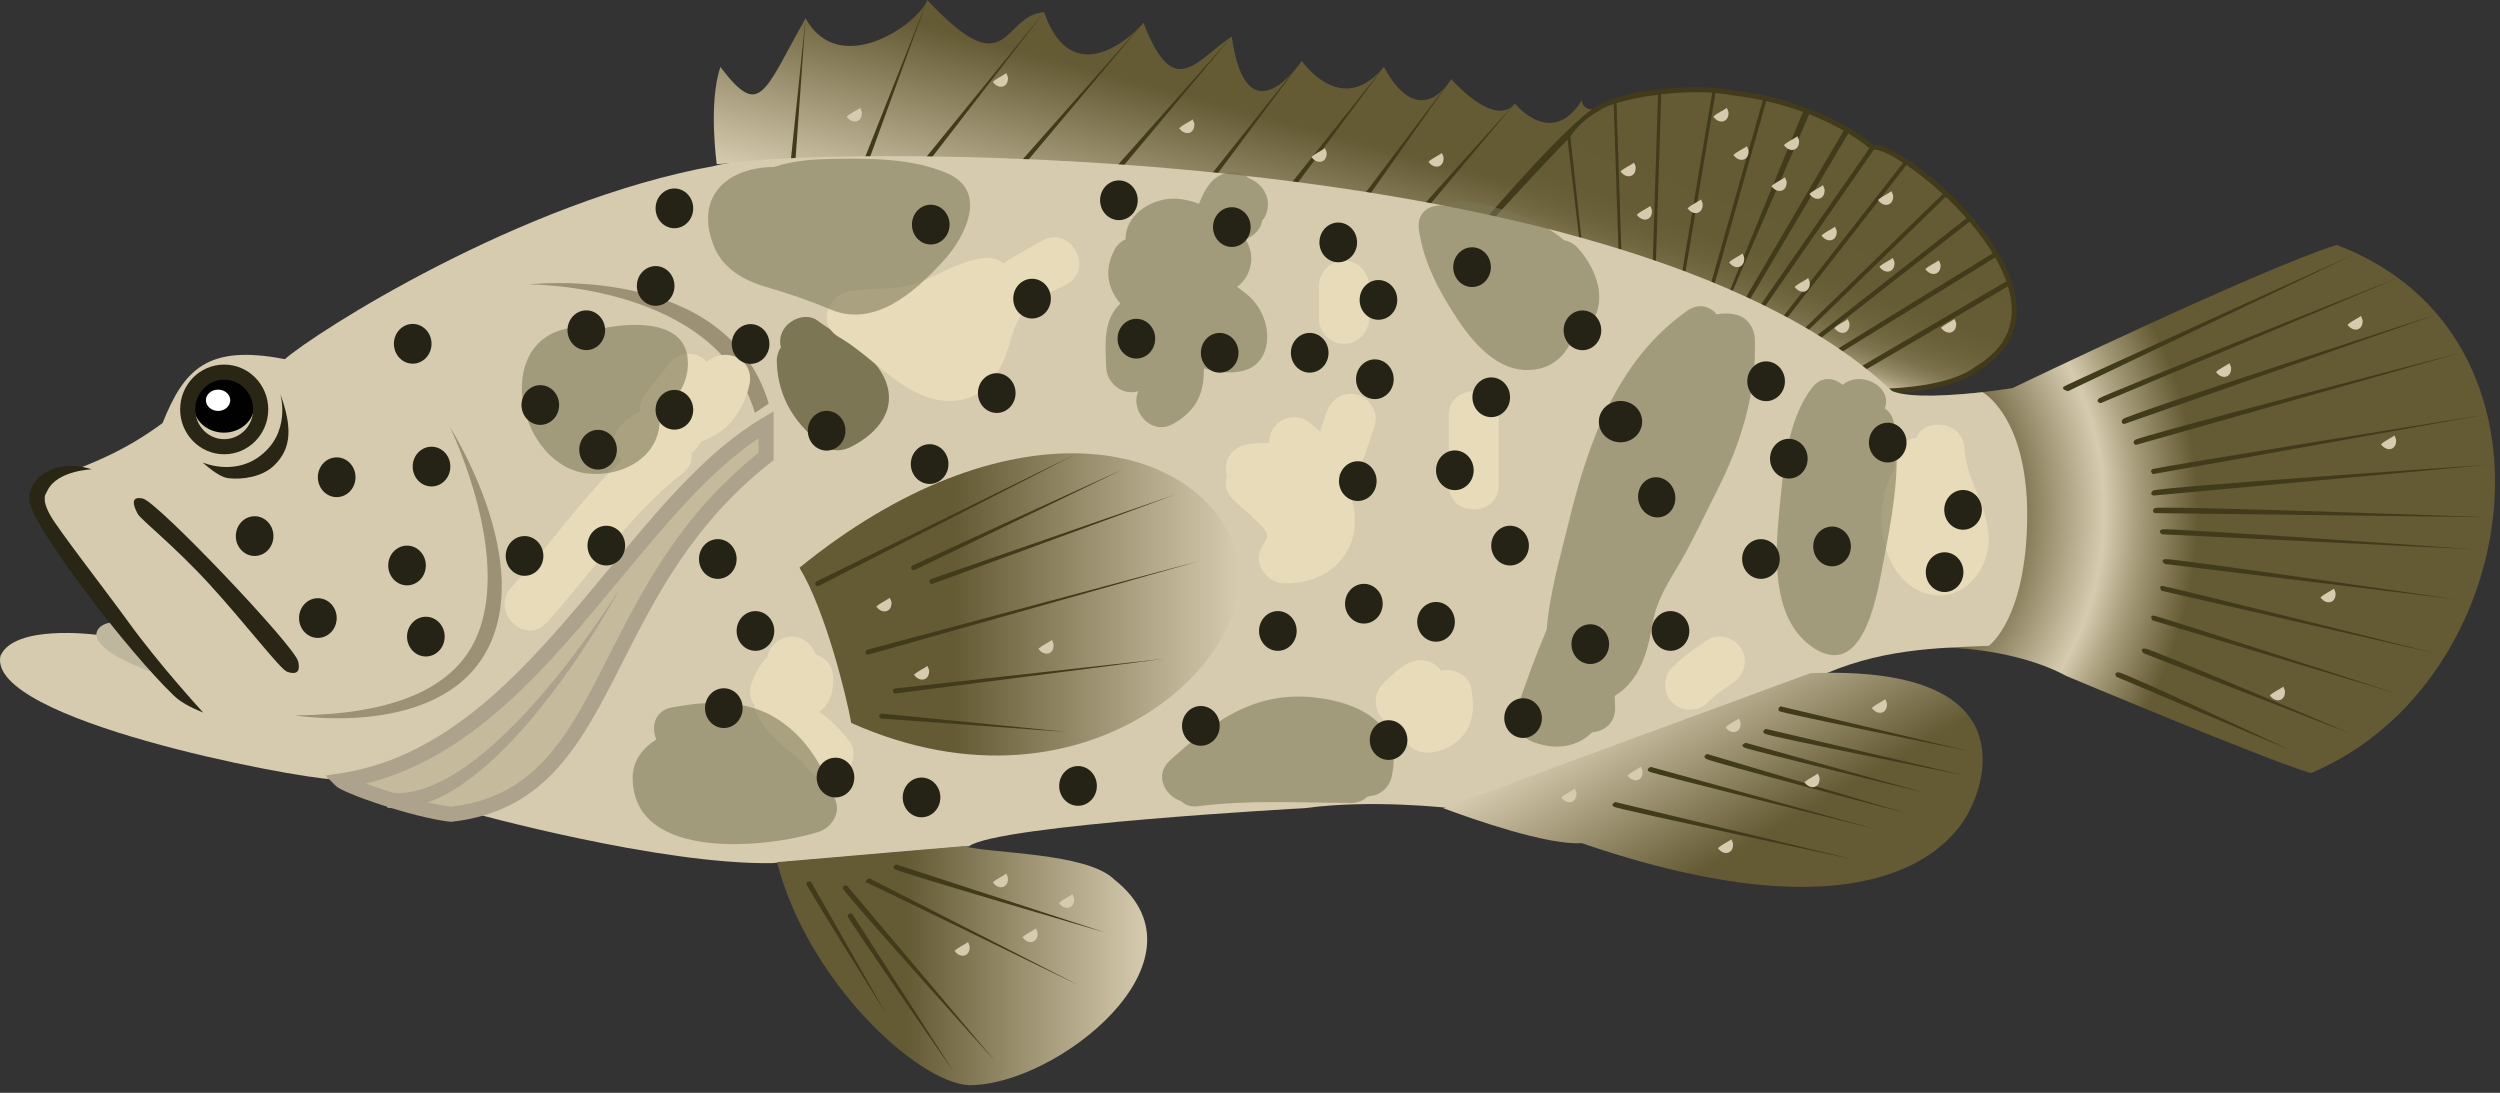 
        <svg xmlns:rdf="http://www.w3.org/1999/02/22-rdf-syntax-ns#" xmlns="http://www.w3.org/2000/svg" xmlns:cc="http://creativecommons.org/ns#" xmlns:xlink="http://www.w3.org/1999/xlink" xmlns:dc="http://purl.org/dc/elements/1.1/" x="0px" y="0px" width="501" height="219" viewBox="0 0 501 219" xml:space="preserve">
            <rect x="0" y="0" width="501" height="219" fill="#333333" stroke="none"/>
            <title>Epinephelus malabaricus (Malabar grouper)</title>
            <desc xmlns:ian_image_library="https://ian.umces.edu/media-library/">
                <ian_image_library:title>Epinephelus malabaricus (Malabar grouper)</ian_image_library:title>
                <ian_image_library:descr>Illustration of Epinephelus malabaricus (Malabar grouper)</ian_image_library:descr>
                <ian_image_library:scene>
                    <ian_image_library:contains>fish, Animalia, Chordata, Actinopterygii, Perciformes, Serranidae, Epinephelus malabaricus, Malabar grouper, estuary cod, greasy cod, spotted river cod, estuary rock cod</ian_image_library:contains>
                    <ian_image_library:when>2010-04-27</ian_image_library:when>
                </ian_image_library:scene>
            </desc>
            
<defs>
</defs>
<linearGradient id="ian_symbols_ad6b7d4dda57dcc4f5c1267910a327f7" gradientUnits="userSpaceOnUse" x1="238.786" y1="219.721" x2="223.722" y2="163.502" gradientTransform="matrix(1 0 0 -1 0 217.855)">
	<stop  offset="0" style="stop-color:#645A34"/>
	<stop  offset="0.351" style="stop-color:#645A34"/>
	<stop  offset="1" style="stop-color:#D6CBAF"/>
</linearGradient>
<path fill="url(#ian_symbols_ad6b7d4dda57dcc4f5c1267910a327f7)" d="M143.64,32.894c0,0-1.726-12.164,0.716-19.482c7.926,10.374,8.539,5.491,17.079-9.766
	C168.146,15.864,184.01,4.883,185.833,0c16.477,17.687,14.867,3.055,23.401,2.441c5.512,15.853,17.469,5.146,19.91,2.113
	c6.104,15.848,10.373,7.642,17.692,2.77c3.055,21.333,14.024,4.872,14.024,4.872s7.943,11.589,16.472,1.215
	c7.324,13.428,13.478,2.452,13.478,2.452c9.756,10.363,12.754,4.861,12.754,4.861s7.313,9.169,13.412-0.586
	c0.623,3.646,6.125,0.586,6.125,0.586s-17.898,19.396-24.008,23.052C213.947,26.937,143.64,32.894,143.64,32.894z"/>
<polygon fill="#413A1B" points="284.786,43.089 284.032,42.432 303.563,20.725 "/>
<polygon fill="#413A1B" points="272.809,41.394 272.009,40.794 290.81,15.864 "/>
<polygon fill="#413A1B" points="259.429,37.501 258.636,36.892 277.332,13.412 "/>
<polygon fill="#413A1B" points="241.805,37.732 241.013,37.122 260.86,12.196 "/>
<polygon fill="#413A1B" points="224.342,34.192 223.595,33.528 246.836,7.324 "/>
<polygon fill="#413A1B" points="203.786,34.756 203.032,34.099 229.144,4.554 "/>
<polygon fill="#413A1B" points="184.793,34.081 184.024,33.44 209.234,2.441 "/>
<polygon fill="#413A1B" points="173.209,34.605 172.274,34.25 185.833,0 "/>
<polygon fill="#413A1B" points="159.24,34.471 158.244,34.384 161.435,3.646 "/>
<linearGradient id="ian_symbols_72bded47d9c95fb41d61fd73399f7693" gradientUnits="userSpaceOnUse" x1="362.226" y1="195.662" x2="345.942" y2="150.923" gradientTransform="matrix(1 0 0 -1 0 217.855)">
	<stop  offset="0" style="stop-color:#645A34"/>
	<stop  offset="0.351" style="stop-color:#645A34"/>
	<stop  offset="0.625" style="stop-color:#655C35"/>
	<stop  offset="0.724" style="stop-color:#6A603A"/>
	<stop  offset="0.794" style="stop-color:#726841"/>
	<stop  offset="0.851" style="stop-color:#7E734F"/>
	<stop  offset="0.9" style="stop-color:#8F8461"/>
	<stop  offset="0.943" style="stop-color:#A49978"/>
	<stop  offset="0.981" style="stop-color:#C2B697"/>
	<stop  offset="1" style="stop-color:#D6CBAF"/>
</linearGradient>
<path fill="url(#ian_symbols_72bded47d9c95fb41d61fd73399f7693)" d="M320.339,21.647c0,0,14.334-5.485,26.85-3.044c18.599,2.127,28.071,10.976,28.071,10.976
	c4.86-1.823,44.516,30.192,21.023,44.217c-5.784,4.579-18.901,4.579-18.901,4.579c-30.957-23.524-80.535-32.623-80.535-32.623
	L320.339,21.647z"/>
<path fill="#413A1B" d="M403.509,57.604c-3.787-13.732-22.794-28.6-27.771-28.6c-0.121,0-0.236,0.009-0.344,0.026
	c-1.502-1.289-11.084-8.972-28.109-10.918c-2.161-0.422-4.521-0.635-7.014-0.635c-10.313,0-16.828,1.838-20.11,3.703
	c-6.222,3.453-24.325,24.895-24.325,24.895l0.922,0.169c0.241,0.044,12.091,2.268,27.706,7.222l0.003,0.081l0.229-0.007
	c5.445,1.733,11.342,3.796,17.36,6.214l-0.05,0.177l0.68,0.192l0.029-0.103c2.063,0.836,4.137,1.714,6.212,2.634l0.087,0.182
	l0.066-0.113c9.818,4.365,19.619,9.681,28,16.049l0.135,0.102h0.168c0.543,0,13.359-0.053,19.158-4.65
	C403.122,70.295,405.467,64.704,403.509,57.604z M399.839,51.585c0.906,1.583,1.666,3.19,2.232,4.799L372.05,73.981
	c-1.384-0.918-2.802-1.802-4.233-2.671L399.839,51.585z M366.892,70.75c-1.107-0.66-2.224-1.308-3.353-1.939l31.149-24.395
	c1.732,2.017,3.324,4.152,4.656,6.343L366.892,70.75z M394.093,43.735l-31.414,24.601c-0.533-0.294-1.07-0.584-1.609-0.872
	l28.855-28.022C391.347,40.782,392.753,42.221,394.093,43.735z M360.328,67.062c-1.138-0.601-2.283-1.187-3.434-1.76l25.161-32.239
	c2.223,1.507,4.758,3.502,7.281,5.828L360.328,67.062z M381.392,32.624l-25.227,32.321c-1.226-0.604-2.455-1.192-3.689-1.766
	l23.011-33.145c0.056-0.015,0.132-0.03,0.251-0.03C376.788,30.004,378.853,30.968,381.392,32.624z M369.473,26.18L348.76,61.497
	c-0.821-0.361-1.642-0.714-2.462-1.063l16.26-37.542C365.31,23.973,367.634,25.124,369.473,26.18z M343.126,18.587l-6.375,38.053
	c-1.68-0.625-3.341-1.222-4.977-1.792l1.128-35.946c2.291-0.261,4.774-0.425,7.368-0.425
	C341.247,18.478,342.194,18.52,343.126,18.587z M331.146,54.632c-2.098-0.724-4.148-1.403-6.142-2.037l-1.057-31.934
	c2.108-0.646,4.983-1.269,8.317-1.683L331.146,54.632z M314.144,27.98l2.604,22.125c-9.383-2.674-16.466-4.177-18.897-4.666
	C297.851,45.439,307.37,34.92,314.144,27.98z M317.173,50.226l-2.477-22.868c2.482-3.587,5.33-4.843,5.922-5.282
	c0.512-0.377,1.47-0.808,2.766-1.236l1.044,31.57C321.895,51.61,319.47,50.885,317.173,50.226z M337.366,56.87l6.406-38.24
	c1.157,0.104,2.279,0.26,3.359,0.47c2.172,0.249,4.211,0.596,6.133,1.006l-10.938,38.687
	C340.66,58.125,339.007,57.485,337.366,56.87z M353.955,20.259c2.714,0.612,5.171,1.354,7.366,2.157l-15.404,37.612l0.064,0.271
	c-1.001-0.423-2-0.836-2.996-1.24L353.955,20.259z M370.39,26.728c2.275,1.38,3.695,2.506,4.244,2.971l-22.979,33.098
	c-0.688-0.316-1.377-0.625-2.066-0.933L370.39,26.728z M395.973,73.404c-5.233,4.144-16.894,4.448-18.425,4.47
	c-1.479-1.12-3.01-2.199-4.566-3.254l29.412-17.24c0.049,0.164,0.106,0.328,0.151,0.491
	C404.368,64.482,402.175,69.696,395.973,73.404z"/>
<path fill="#D6CBAF" d="M265.516,29.704c-0.841,0.613-1.817,0.949-2.702,1.763c1.216,1.655,3.217,1.096,3.033-0.966L265.516,29.704z
	"/>
<path fill="#D6CBAF" d="M201.659,14.648c-0.835,0.629-1.823,0.955-2.696,1.764c1.205,1.666,3.207,1.106,3.022-0.96L201.659,14.648z"
	/>
<path fill="#D6CBAF" d="M239.013,23.937c-0.846,0.607-1.823,0.96-2.696,1.758c1.204,1.682,3.206,1.106,3.022-0.96L239.013,23.937z"
	/>
<path fill="#D6CBAF" d="M172.395,21.615c-0.852,0.619-1.817,0.96-2.718,1.769c1.215,1.655,3.223,1.107,3.033-0.971L172.395,21.615z"
	/>
<path fill="#D6CBAF" d="M346.065,21.615c-0.846,0.624-1.833,0.955-2.707,1.763c1.205,1.666,3.195,1.107,3.022-0.96L346.065,21.615z"
	/>
<path fill="#D6CBAF" d="M288.964,30.664c-0.852,0.613-1.807,0.944-2.701,1.764c1.215,1.655,3.206,1.106,3.021-0.966L288.964,30.664z
	"/>
<radialGradient id="ian_symbols_b76ade9836dd0f4441f2fefed5688f55" cx="359.589" cy="115.464" r="165.305" gradientTransform="matrix(1 0 0 -1 0 217.855)" gradientUnits="userSpaceOnUse">
	<stop  offset="0" style="stop-color:#645A34"/>
	<stop  offset="0.019" style="stop-color:#716741"/>
	<stop  offset="0.059" style="stop-color:#958B69"/>
	<stop  offset="0.107" style="stop-color:#D6CBAF"/>
	<stop  offset="0.242" style="stop-color:#645A34"/>
	<stop  offset="0.376" style="stop-color:#D6CBAF"/>
	<stop  offset="0.411" style="stop-color:#AEA382"/>
	<stop  offset="0.488" style="stop-color:#655B34"/>
	<stop  offset="0.489" style="stop-color:#645A34"/>
</radialGradient>
<path fill="url(#ian_symbols_b76ade9836dd0f4441f2fefed5688f55)" d="M388.716,129.758c16.221,0.223,25.266,5.664,25.266,5.664s39.951,16.775,49.104,19.516
	c43.008-17.985,53.072-87.832,5.182-105.849c-15.559,4.888-64.963,28.684-64.963,28.684s-8.214,1.313-15.132,1.546L388.716,129.758z
	"/>
<path fill="#D6CBAF" d="M406.249,103.891c0.223-20.291-8.928-25.29-8.928-25.29c-6.319,0.646-14.472,1.244-18.145-0.226
	c-55.159-52.148-223.4-49.094-235.965-45.128c-38.928,7.01-80.301,33.556-86.117,38.732c-15.631-3.043-20.237,2.127-24.518,12.804
	c-14.501,10.71-23.442,8.936-25.819,15.945c5.523,6.7,18.468,25.548,18.468,25.548l-6.141,0.911c0,0-16.239-2.138-18.994,4.259
	c-2.761,12.814,58.535,24.409,66.494,24.718l27.902,6.689c0,0,37.707,10.482,60.313,10.119l39.416-3.396
	c5.789-4.281,67.292-7.623,67.292-7.623c13.481-1.839,29.117,0,29.117,0s0.109,0.044,0.31,0.136l72.618-26.053
	c12.831-6.18,25.012-6.168,35.01-6.619C398.562,129.417,406.022,124.166,406.249,103.891z"/>
<linearGradient id="ian_symbols_d55ca258c5b56d14c52fafdda85b05c3" gradientUnits="userSpaceOnUse" x1="361.19" y1="31.807" x2="332.77" y2="81.031" gradientTransform="matrix(1 0 0 -1 0 217.855)">
	<stop  offset="0" style="stop-color:#645A34"/>
	<stop  offset="0.351" style="stop-color:#645A34"/>
	<stop  offset="1" style="stop-color:#D6CBAF"/>
</linearGradient>
<path fill="url(#ian_symbols_d55ca258c5b56d14c52fafdda85b05c3)" d="M289.235,161.958c5.729,2.153,20.812,7.454,27.74,7.01c66.813,22.873,77.479-6.115,78.093-7.33
	c0.603-1.193,14.019-28.505-32.292-26.73L289.235,161.958z"/>
<linearGradient id="ian_symbols_879e9b26a3c6e174c53cd32375141f04" gradientUnits="userSpaceOnUse" x1="155.716" y1="24.341" x2="229.894" y2="24.341" gradientTransform="matrix(1 0 0 -1 0 217.855)">
	<stop  offset="0" style="stop-color:#645A34"/>
	<stop  offset="0.351" style="stop-color:#645A34"/>
	<stop  offset="1" style="stop-color:#D6CBAF"/>
</linearGradient>
<path fill="url(#ian_symbols_879e9b26a3c6e174c53cd32375141f04)" d="M155.717,172.777c6.109,23.795,27.984,44.064,38.357,44.683c17.377,0.305,49.702-25.005,29.27-41.167
	c-5.479-5.502-24.968-5.203-30.149-6.728C193.195,169.532,155.592,172.798,155.717,172.777z"/>
<linearGradient id="ian_symbols_111c6f0d65e8d4b419a46be7ff82d134" gradientUnits="userSpaceOnUse" x1="160.22" y1="96.73" x2="248.367" y2="96.73" gradientTransform="matrix(1 0 0 -1 0 217.855)">
	<stop  offset="0" style="stop-color:#645A34"/>
	<stop  offset="0.351" style="stop-color:#645A34"/>
	<stop  offset="1" style="stop-color:#D6CBAF"/>
</linearGradient>
<path fill="url(#ian_symbols_111c6f0d65e8d4b419a46be7ff82d134)" d="M170.588,144.874c47.884,21.354,85.097-14.653,76.552-35.986c-8.54-21.354-46.05-28.375-86.92,4.883
	C165.412,122.299,169.676,139.682,170.588,144.874z"/>
<path fill="#010101" d="M50.981,81.213c0,3.038-2.729,5.491-6.104,5.491c-3.364,0-6.099-2.453-6.099-5.491
	c0-3.033,2.734-5.485,6.099-5.485C48.252,75.729,50.981,78.181,50.981,81.213z"/>
<path fill="#FFFFFF" d="M46.14,80.204c0,1.183-1.09,2.148-2.43,2.148c-1.351,0-2.447-0.966-2.447-2.148
	c0-1.172,1.096-2.122,2.447-2.122C45.05,78.082,46.14,79.032,46.14,80.204z"/>
<path fill="#C6BA9D" d="M68.412,156.468c38.434-5.806,57.341-54.9,85.103-71.371v6.396c-35.08,27.458-29.905,68.007-63.14,71.68
	C82.436,162.262,69.324,157.379,68.412,156.468z"/>
<path fill="#ADA28C" d="M90.371,164.695l-0.169-0.019c-7.689-0.883-21.492-5.772-22.859-7.138l-2.12-2.118l2.963-0.447
	c22.753-3.438,38.538-22.482,53.803-40.901c10.087-12.17,19.615-23.666,30.754-30.275l2.284-1.355v9.789l-0.58,0.454
	c-15.551,12.172-23.064,26.975-29.692,40.035c-8.129,16.018-15.15,29.851-34.214,31.957L90.371,164.695z M73.358,157.025
	c4.489,1.679,11.778,3.993,17.02,4.626c17.311-1.989,23.654-14.488,31.679-30.3c6.689-13.18,14.259-28.096,29.945-40.59V87.84
	c-9.753,6.527-18.482,17.059-27.685,28.163C109.742,133.589,94.705,151.734,73.358,157.025z"/>
<path fill="#ADA28C" d="M79.471,161.974c-0.626,0-1.246-0.035-1.865-0.107l0.351-3.004c19.855,2.313,46.238-40.871,46.502-41.308
	C124.459,117.555,100.85,161.974,79.471,161.974z"/>
<path fill="#9C9174" d="M59.096,143.361c18.58-0.129,30.545-4.841,35.564-14.004c8.961-16.359-4.537-43.845-4.537-43.845
	c0.699,1.109,17.255,27.51,7.193,45.292C87.554,148.059,59.096,143.361,59.096,143.361z"/>
<path fill="#9C9174" d="M151.282,82.729c-7.788-25.974-45.359-25.735-45.359-25.735c0.398-0.038,39.644-4.441,48.137,23.883
	L151.282,82.729z"/>
<path fill="#2A2615" d="M57.557,134.627c-1.407-0.487-8.333-9.631-15.683-17.653c-6.856-7.485-13.588-12.808-14.213-13.901
	s-1.952-3.822,0.976-3.161s30.417,29.557,31.109,32.627C59.992,133.53,60.275,135.569,57.557,134.627z"/>
<path fill="#2A2615" d="M45.776,95.829c-2.064-0.206-4.931-3.014-5.201-3.151c0,0,5.949,2.625,11.16-1.025
	c6.854-4.801,4.42-12.75,4.42-12.75c2.323,6.403,2.478,10.9-1.303,14.455C52.45,95.615,48.475,96.161,45.776,95.829z"/>
<path fill="none" stroke="#2A2615" stroke-width="3.025" d="M52.244,82.042c0,4.129-3.277,7.481-7.318,7.481
	c-4.042,0-7.313-3.353-7.313-7.481c0-4.14,3.271-7.465,7.313-7.465C48.961,74.577,52.244,77.903,52.244,82.042z"/>
<path fill="#BEB79D" d="M29.983,134.5c-18.001-6.711-8.235-10.986-6.103-9.451C26.018,126.574,30.896,133.274,29.983,134.5z"/>
<path fill="#2A2615" d="M40.742,142.817c-1.125-0.518-3.97-1.544-5.911-3.418c-9.494-9.17-26.46-31.575-28.596-37.811
	c-0.757-1.586-0.375-3.648,0.993-5.294c0.882-1.062,4.298-4.363,11.198-2.249c0,0-6.904,0.237-8.872,4.182
	c-0.491,0.983-0.646,0.927-0.577,2.082s1.06,2.888,1.06,2.888c1.403,2.641,11.473,15.6,15.633,21.366
	C31.988,133.321,40.742,142.817,40.742,142.817z"/>
<path fill="#413A1B" d="M161.614,177.141c-0.047-0.615,0.869-0.494,0.869-0.494l15.099,26.536
	C177.582,203.183,161.661,177.756,161.614,177.141z"/>
<path fill="#413A1B" d="M168.985,178.139c-0.213-0.92,0.765-0.645,0.765-0.645l29.736,35.237
	C199.486,212.732,169.198,179.059,168.985,178.139z"/>
<path fill="#413A1B" d="M169.864,183.572c0.017-0.533,0.841-0.541,0.841-0.541l20.589,32.032
	C191.294,215.063,169.847,184.105,169.864,183.572z"/>
<path fill="#413A1B" d="M173.708,176.878c-0.64-0.214,0.455-0.891,0.455-0.891l42.101,21.506
	C216.264,197.494,174.348,177.092,173.708,176.878z"/>
<path fill="#413A1B" d="M179.282,174.185c-0.671-0.569,0.31-0.951,0.31-0.951l42.09,13.71
	C221.682,186.944,179.953,174.754,179.282,174.185z"/>
<path fill="#413A1B" d="M414.434,78.39c0,0-1.549-0.343-0.819-0.92c0.73-0.577,58.14-26.503,58.14-26.503L414.434,78.39z"/>
<path fill="#413A1B" d="M420.972,80.792c0,0-1.086-0.23-0.375-0.928c0.712-0.697,59.988-24.208,59.988-24.208L420.972,80.792z"/>
<path fill="#413A1B" d="M425.706,84.969c0,0-0.875-0.054-0.316-0.948c0.558-0.894,62.999-21.045,62.999-21.045L425.706,84.969z"/>
<path fill="#413A1B" d="M428.065,89.155c0,0-0.889-0.203-0.26-0.966c0.631-0.763,65.19-17.459,65.19-17.459L428.065,89.155z"/>
<path fill="#413A1B" d="M431.445,95.02c0,0-0.709-0.602-0.162-0.986s66.792-10.959,66.792-10.959L431.445,95.02z"/>
<path fill="#413A1B" d="M431.565,99.311c0,0-0.986-0.292-0.078-0.997s67.086-5.17,67.086-5.17L431.565,99.311z"/>
<path fill="#413A1B" d="M431.795,102.828c0,0-0.772-0.401,0.027-1s66.347,1.817,66.347,1.817L431.795,102.828z"/>
<path fill="#413A1B" d="M433.845,113.028c0,0-1.105-0.817,0.137-0.99c1.243-0.173,58.302,8.095,58.302,8.095L433.845,113.028z"/>
<path fill="#413A1B" d="M433.269,107.075c0,0-1.035-0.676,0.064-0.998s62.115,3.988,62.115,3.988L433.269,107.075z"/>
<path fill="#413A1B" d="M433.181,118.395c0,0-0.771-1.067,0.24-0.971s55.193,13.645,55.193,13.645L433.181,118.395z"/>
<path fill="#413A1B" d="M431.374,124.332c0,0-0.751-1.089,0.305-0.951c1.057,0.138,48.33,15.527,48.33,15.527L431.374,124.332z"/>
<path fill="#413A1B" d="M429.551,130.899c0,0-0.948-1.028,0.383-0.924s41.417,17.171,41.417,17.171L429.551,130.899z"/>
<path fill="#413A1B" d="M424.159,135.645c0,0-0.736-0.894,0.412-0.91c1.149-0.017,34.451,15.63,34.451,15.63L424.159,135.645z"/>
<path fill="#413A1B" d="M323.505,161.707c-0.967-0.513,0.234-0.973,0.234-0.973l47.606,11.48
	C371.346,172.214,324.472,162.219,323.505,161.707z"/>
<path fill="#413A1B" d="M330.541,154.649c-0.876-0.47,0.267-0.963,0.267-0.963l44.857,12.424
	C375.665,166.11,331.417,155.119,330.541,154.649z"/>
<path fill="#413A1B" d="M341.86,152.065c-0.768-0.602,0.285-0.959,0.285-0.959l39.708,11.827
	C381.854,162.933,342.628,152.667,341.86,152.065z"/>
<path fill="#413A1B" d="M349.571,149.82c-1.012-0.506,0.27-0.963,0.27-0.963l36.02,10.064
	C385.86,158.921,350.584,150.326,349.571,149.82z"/>
<path fill="#413A1B" d="M353.673,147.047c-0.814-0.562,0.229-0.973,0.229-0.973l39.42,9.239
	C393.321,155.314,354.485,147.609,353.673,147.047z"/>
<path fill="#413A1B" d="M356.584,142.523c-0.558-0.45,0.231-0.973,0.231-0.973l37.283,8.87
	C394.099,150.42,357.142,142.973,356.584,142.523z"/>
<path fill="#413A1B" d="M163.877,117.455c-0.185,0-0.362-0.103-0.449-0.279c-0.122-0.248-0.02-0.548,0.229-0.67l52.16-25.612
	c0.249-0.12-51.719,26.511-51.719,26.511C164.026,117.438,163.951,117.455,163.877,117.455z"/>
<path fill="#413A1B" d="M183.094,114.27c-0.19,0-0.371-0.108-0.455-0.292c-0.115-0.251-0.004-0.548,0.247-0.663l42.09-19.243
	c0.25-0.116-41.674,20.153-41.674,20.153C183.234,114.255,183.163,114.27,183.094,114.27z"/>
<path fill="#413A1B" d="M186.755,117.01c-0.207,0-0.401-0.13-0.473-0.337c-0.09-0.261,0.048-0.545,0.309-0.636l48.953-16.933
	c0.261-0.089-48.626,17.878-48.626,17.878C186.865,117.001,186.81,117.01,186.755,117.01z"/>
<path fill="#413A1B" d="M176.637,144c-0.275-0.027-0.476-0.272-0.448-0.548c0.027-0.274,0.282-0.46,0.547-0.448l37.05,3.673
	C214.06,146.704,176.637,144,176.637,144z"/>
<path fill="#413A1B" d="M179.436,138.966c-0.251,0-0.468-0.189-0.497-0.445c-0.03-0.274,0.168-0.521,0.442-0.552l53.982-5.957
	c0.28-0.024-53.873,6.951-53.873,6.951C179.473,138.965,179.454,138.966,179.436,138.966z"/>
<path fill="#413A1B" d="M173.935,131.186c-0.221,0-0.423-0.147-0.482-0.371c-0.071-0.267,0.087-0.541,0.354-0.612l66.797-17.849
	c0.263-0.063-66.539,18.815-66.539,18.815C174.021,131.18,173.978,131.186,173.935,131.186z"/>
<path fill="#7C7654" d="M176.946,75.19c-2.593-4.954-8.816-7.688-13.086-10.927c-2.181-1.649-5.588-0.347-6.841,1.791
	c-0.711,1.221-0.83,2.447-0.526,3.586c-0.542,0.754-0.862,1.73-0.825,2.94c0.244,7.335,3.885,12.875,9.809,16.981
	c1.503,1.042,3.521,0.771,5.051,0C176.236,86.681,180.272,81.538,176.946,75.19z"/>
<path fill="#E7DBB9" d="M269.335,52.247c-2.724,0-5.002,2.273-5.002,5.002v6.663c0,2.729,2.278,5.002,5.002,5.002
	s5.002-2.273,5.002-5.002v-6.663C274.337,54.52,272.059,52.247,269.335,52.247z"/>
<path fill="#E7DBB9" d="M290.337,83.247v13.998c0,6.451,9.998,6.451,9.998,0V83.247C300.335,76.796,290.337,76.796,290.337,83.247z"
	/>
<path fill="#E7DBB9" d="M271.999,79.091c-2.734-0.749-5.29,0.911-6.152,3.494c-0.434,1.302-0.868,2.61-1.308,3.917
	c-0.569-0.467-1.14-0.944-1.665-1.459c-1.948-1.904-5.127-1.942-7.075,0c-1.004,1.003-1.476,2.381-1.427,3.738
	c-1.253-0.06-2.496-0.027-3.7,0.13c-2.702,0.358-5.002,2.007-5.002,5.002c0,0.445,0.076,0.901,0.217,1.356
	c-0.542,1.552-0.31,3.342,1.248,4.845c1.666,1.611,3.461,3.071,5.116,4.693c1.829,1.79,2.246,2.534,0.771,4.579
	c-2.317,3.212,0.825,7.46,4.313,7.525c9.077,0.179,15.724-6.369,13.873-15.571c-0.478-2.382-1.541-4.433-2.979-6.158
	c0.054-0.092,0.114-0.184,0.168-0.282c2.312,0.13,4.346-1.411,5.095-3.662c0.667-1.997,1.334-3.999,2.002-6
	C276.351,82.656,274.521,79.786,271.999,79.091z"/>
<path fill="#E7DBB9" d="M348.985,130.057c-1.313-2.246-4.568-3.31-6.842-1.796c-2.463,1.644-4.889,3.369-7.01,5.452
	c-1.942,1.904-1.915,5.154,0,7.069c1.938,1.938,5.127,1.904,7.069,0c0.435-0.429,0.879-0.841,1.335-1.242
	c0.104-0.092,0.787-0.635,0.928-0.754c0.89-0.662,1.807-1.275,2.729-1.888C349.457,135.385,350.429,132.515,348.985,130.057z"/>
<path fill="#E7DBB9" d="M294.823,137.918c-0.494-2.653-3.619-4.134-6.065-3.51c-1.492-2.149-4.313-2.691-6.613-1.481
	c-1.91,1.009-3.494,2.604-5.008,4.118c-1.932,1.926-1.926,5.143,0,7.069c1.058,1.058,2.501,1.514,3.911,1.41
	c-0.054,0.58-0.016,1.166,0.137,1.72c0.765,2.783,3.472,3.993,6.146,3.488c2.772-0.521,5.371-2.11,6.738-4.628
	C295.464,143.54,295.345,140.691,294.823,137.918z"/>
<path fill="#E7DBB9" d="M393.669,89.915c-0.294-5.604-7.953-6.336-9.668-2.143c-2.312,0.201-4.434,1.801-4.33,4.807
	c0.011,0.429,0.043,0.852,0.07,1.275c-4.953,7.943-3.01,21.929,5.914,24.967c7.004,2.382,12.728-3.938,12.88-10.395
	C398.687,101.851,394.004,96.213,393.669,89.915z"/>
<path fill="#E7DBB9" d="M208.815,48.264c-2.566,1.481-5.29,2.805-7.709,4.53c-1.118-0.906-2.669-1.356-4.433-1.036
	c-3.955,0.716-7.487,2.561-11.084,4.28c-4.877,2.328-9.728,1.563-14.919,2.208c-4.612,0.569-7.232,6.608-2.523,9.315
	c7.851,4.514,14.958,14.795,25.13,12.435c4.872-1.134,7.552-6.212,8.854-10.558c0.863-2.892,1.459-5.198,3.5-7.525
	c1.997-2.268,5.653-3.526,8.23-5.019C219.438,53.673,214.409,45.031,208.815,48.264z"/>
<path fill="#E7DBB9" d="M141.801,72.375c-0.054,0.043-0.103,0.092-0.157,0.136c-0.326-0.358-0.706-0.673-1.118-0.917
	c-2.479-1.449-5.306-0.45-6.842,1.796c-0.081,0.125-0.64,0.863-0.689,0.938c-0.375,0.467-0.753,0.922-1.139,1.383
	c-0.988,1.188-1.965,2.398-2.838,3.679c-0.635,0.928-0.813,2.029-0.657,3.098c-1.003,0.505-1.969,1.085-2.88,1.774
	c-2.176,1.633-3.293,4.28-1.797,6.841c0.239,0.407,0.549,0.781,0.918,1.106c-8.139,7.764-14.524,17.215-22.136,25.499
	c-4.351,4.742,2.701,11.833,7.069,7.075c9.158-9.972,16.531-21.636,27.333-30.002c1.47-1.139,1.92-2.528,1.698-3.841
	c0.396-0.342,0.765-0.732,1.085-1.171c0.293-0.402,0.57-0.814,0.83-1.232c0.271-0.092,0.532-0.217,0.787-0.369
	c0.223-0.087,0.445-0.168,0.662-0.266c4.459-1.893,7.162-6.082,8.225-10.661C151.366,72.043,145.615,69.347,141.801,72.375z"/>
<path fill="#E7DBB9" d="M170.316,148.72c-1.524-2.159-3.298-3.857-5.338-5.522c-0.244-0.201-0.483-0.396-0.716-0.592
	c0.282-0.201,0.554-0.429,0.809-0.716c1.53-1.72,1.926-3.738,1.931-5.979c0.006-1.654-0.928-3.559-2.474-4.313
	c-0.364-0.18-0.738-0.358-1.123-0.526c-0.651-2.002-2.539-3.494-4.736-3.494c-2.436,0-4.503,1.828-4.91,4.161
	c-1.568,1.411-2.512,3.369-3.244,5.513c-0.451,1.318-0.125,2.848,0.629,4.025c0.086,0.618,0.266,1.231,0.542,1.828
	c1.101,2.36,2.892,4.324,4.845,6.017c1.66,1.449,4.112,3.174,5.154,4.649c1.568,2.22,4.334,3.261,6.841,1.796
	C170.724,154.276,171.896,150.956,170.316,148.72z"/>
<path opacity="0.57" fill="#7C7654" enable-background="new    " d="M249.917,59.017c-0.64-0.542-1.329-1.042-2.013-1.535
	c0.749-0.532,1.395-1.21,1.866-2.051c1.492-2.664,1.177-5.246-0.141-7.52c1.649-0.597,3.039-1.942,3.32-3.7
	c0.266-0.309,0.51-0.662,0.7-1.107c1.432-3.336-0.738-6.418-3.342-7.373c-1.123-1.069-2.674-1.573-4.812-0.987
	c-2.729,0.749-4.194,3.418-5.208,6.087c-1.627-0.591-3.228-0.955-4.617-1.02c-3.95-0.195-8.756,2.235-9.879,6.315
	c-0.179,0.646-0.239,1.264-0.228,1.855c-0.879,0.369-1.666,1.037-2.213,2.073c-2.165,4.08-1.383,7.747,1.177,10.796
	c-3.418,3.152-3.043,7.693-2.859,12.728c0.119,3.255,3.385,5.821,6.456,4.812c-1.752,3.782,2.463,9.158,7.063,6.505
	c3.982-2.295,5.93-5.312,6.033-9.923c0.011-0.391,0.033-0.776,0.065-1.167c2.643,0.841,5.55,1.124,7.976,0.467
	c4.552-1.231,5.441-6.212,4.145-10.102C252.723,62.104,251.567,60.417,249.917,59.017z"/>
<path opacity="0.57" fill="#7C7654" enable-background="new    " d="M316.205,49.713c-0.836-0.928-1.774-1.405-2.713-1.546
	c-5.229-4.53-14.052-6.977-19.493-7.742c-1.53-0.217-2.897,0.168-3.972,0.89c-2.935-0.667-6.185,0.852-5.691,4.601
	c0.857,6.489,4.173,12.723,7.774,18.104c3.625,5.42,8.952,11.355,16.125,9.917c3.477-0.694,5.75-3.168,6.938-6.229
	c0.331-0.146,0.662-0.298,0.955-0.488C322.911,62.858,320.86,54.851,316.205,49.713z"/>
<path opacity="0.57" fill="#7C7654" enable-background="new    " d="M379.491,84.582c-0.232-1.248-0.9-2.154-1.789-2.74
	c1.648-4.259-4.672-7.813-8.448-4.72c-1.758-1.502-4.275-1.795-6.12,0.586c-5.121,6.619-5.832,17.096-6.602,25.093
	c-0.83,8.615-1.465,21.028,6.434,26.709c9.858,7.097,12.924-8.768,14.068-14.822C378.798,105.333,381.272,94.108,379.491,84.582z"/>
<path opacity="0.57" fill="#7C7654" enable-background="new    " d="M351.671,67.915c-0.088-2.192-1.46-4.275-3.674-4.823
	c-1.372-0.342-2.69-0.347-3.96-0.103c-1.372-1.617-3.603-2.328-5.892-0.727c-14.074,9.831-19.934,26.498-23.807,42.535
	c-1.584,6.564-3.83,14.101-4.367,21.316c-2.273,5.431-4.324,10.938-6.126,16.472c-0.896,2.745,1.03,5.252,3.494,6.152
	c4.976,1.812,9.022,0.694,11.763-2.002c2.354-0.168,4.578-1.774,4.567-4.823c-0.005-0.819-0.044-1.628-0.092-2.437
	c5.132-3.125,6.651-8.913,7.692-14.908c0.781-4.498,3.256-8.116,5.523-12.028c2.631-4.541,4.785-9.261,7.162-13.927
	C348.844,89.02,352.077,78.766,351.671,67.915z M319.938,129.189c0.017-0.396,0.049-0.792,0.076-1.188
	c0.412-0.96,0.841-1.926,1.274-2.881C320.946,126.499,320.528,127.866,319.938,129.189z"/>
<path opacity="0.57" fill="#7C7654" enable-background="new    " d="M263.46,139.769c-12.11-1.356-20.476,4.92-28.994,12.608
	c-3.255,2.94-1.025,7.134,2.235,8.17c0.809,0.771,1.91,1.21,3.299,1.031c10.173-1.318,20.448-0.7,30.669-0.667
	c1.455,0.005,2.578-0.499,3.375-1.286c0.43-0.07,0.857-0.136,1.286-0.228c1.639-0.348,3.098-1.889,3.494-3.494
	C281.45,145.226,272.579,140.789,263.46,139.769z"/>
<path opacity="0.57" fill="#7C7654" enable-background="new    " d="M137.721,71.219c-1.286-7.688-13.075-6.684-19.906-4.698
	c-1.014-0.689-2.306-1.031-3.809-0.765c-15.673,2.833-9.977,27.833,3.863,29.146c7.867,0.749,15.673-4.346,14.128-12.782
	c-0.011-0.049-0.028-0.098-0.032-0.146C136.202,80.448,138.443,75.521,137.721,71.219z"/>
<path opacity="0.57" fill="#7C7654" enable-background="new    " d="M189.75,34.685c-7.097-3.038-15.875-2.989-23.47-2.832
	c-3.065,0.06-7.477,0.32-11.176,1.617c-8.811-0.005-16.005,5.442-12.147,15.604c1.769,4.649,5.908,7.047,10.46,8.398
	c4.536,1.345,8.594,2.675,12.972,4.53c8.881,3.754,16.895-3.451,22.537-9.56C193.364,47.629,198.241,38.319,189.75,34.685z"/>
<path opacity="0.57" fill="#7C7654" enable-background="new    " d="M167.49,160.585c-2.414-6.879-5.94-13.118-12.38-16.905
	c-6.158-3.624-13.699-3.174-20.438-1.921c-3.489,0.646-4.237,3.863-3.152,6.424c-2.755,1.736-4.774,4.356-4.741,7.78
	c0.163,16.791,26.964,13.971,37.223,10.77C166.459,165.967,168.417,163.217,167.49,160.585z"/>
<path fill="#242315" d="M320.893,66.195c0,2.198-1.688,3.982-3.771,3.982c-2.084,0-3.771-1.785-3.771-3.982
	c0-2.197,1.688-3.982,3.771-3.982C319.205,62.213,320.893,63.998,320.893,66.195z"/>
<path fill="#242315" d="M378.298,84.712c2.084,0,3.771,1.779,3.771,3.982c0,2.197-1.687,3.982-3.771,3.982
	c-2.082,0-3.771-1.785-3.771-3.982C374.527,86.491,376.216,84.712,378.298,84.712z"/>
<ellipse fill="#242315" cx="393.397" cy="102.176" rx="3.77" ry="3.982"/>
<ellipse fill="#242315" cx="389.697" cy="114.66" rx="3.771" ry="3.982"/>
<path fill="#242315" d="M244.427,66.716c2.083,0,3.771,1.785,3.771,3.982c0,2.203-1.687,3.982-3.771,3.982s-3.771-1.779-3.771-3.982
	C240.657,68.501,242.344,66.716,244.427,66.716z"/>
<path fill="#242315" d="M367.144,105.523c2.084,0,3.775,1.78,3.775,3.982c0,2.197-1.691,3.982-3.775,3.982
	c-2.083,0-3.771-1.785-3.771-3.982C363.373,107.303,365.061,105.523,367.144,105.523z"/>
<path fill="#242315" d="M352.892,108.046c2.088,0,3.775,1.779,3.775,3.982c0,2.197-1.688,3.977-3.775,3.977
	c-2.084,0-3.771-1.779-3.771-3.977C349.12,109.826,350.808,108.046,352.892,108.046z"/>
<path fill="#242315" d="M334.765,122.461c2.089,0,3.776,1.785,3.776,3.982c0,2.203-1.688,3.982-3.776,3.982
	c-2.078,0-3.77-1.779-3.77-3.982C330.995,124.247,332.687,122.461,334.765,122.461z"/>
<path fill="#242315" d="M335.372,101.547c-0.895,1.964-3.13,2.712-4.99,1.671c-1.855-1.042-2.637-3.472-1.742-5.436
	c0.9-1.964,3.136-2.713,4.992-1.671C335.492,97.152,336.269,99.588,335.372,101.547z"/>
<path fill="#242315" d="M358.485,87.935c2.077,0,3.77,1.779,3.77,3.982c0,2.197-1.692,3.982-3.77,3.982
	c-2.084,0-3.771-1.785-3.771-3.982C354.714,89.714,356.401,87.935,358.485,87.935z"/>
<path fill="#242315" d="M302.614,105.361c2.084,0,3.776,1.779,3.776,3.982c0,2.197-1.692,3.977-3.776,3.977
	c-2.078,0-3.771-1.779-3.771-3.977C298.844,107.14,300.536,105.361,302.614,105.361z"/>
<path fill="#242315" d="M318.689,125.104c2.083,0,3.771,1.785,3.771,3.982c0,2.202-1.688,3.981-3.771,3.981
	s-3.771-1.779-3.771-3.981C314.919,126.889,316.606,125.104,318.689,125.104z"/>
<path fill="#242315" d="M256.081,122.461c2.083,0,3.771,1.785,3.771,3.982c0,2.203-1.688,3.982-3.771,3.982
	c-2.083,0-3.771-1.779-3.771-3.982C252.31,124.247,253.998,122.461,256.081,122.461z"/>
<ellipse fill="#242315" cx="305.224" cy="143.908" rx="3.771" ry="3.982"/>
<ellipse fill="#242315" cx="268.185" cy="48.579" rx="3.771" ry="3.982"/>
<path fill="#242315" d="M287.781,120.633c2.078,0,3.771,1.779,3.771,3.982c0,2.197-1.692,3.982-3.771,3.982
	c-2.083,0-3.771-1.785-3.771-3.982C284.011,122.413,285.698,120.633,287.781,120.633z"/>
<path fill="#242315" d="M278.271,144.332c2.084,0,3.771,1.779,3.771,3.977c0,2.202-1.688,3.982-3.771,3.982s-3.771-1.78-3.771-3.982
	C274.5,146.111,276.187,144.332,278.271,144.332z"/>
<path fill="#242315" d="M273.323,117.003c2.077,0,3.77,1.779,3.77,3.978c0,2.202-1.692,3.981-3.77,3.981
	c-2.084,0-3.776-1.779-3.776-3.981C269.547,118.783,271.239,117.003,273.323,117.003z"/>
<path fill="#242315" d="M272.103,92.432c2.083,0,3.77,1.785,3.77,3.982c0,2.203-1.687,3.982-3.77,3.982
	c-2.084,0-3.771-1.779-3.771-3.982C268.331,94.217,270.019,92.432,272.103,92.432z"/>
<ellipse fill="#242315" cx="275.525" cy="75.999" rx="3.771" ry="3.982"/>
<path fill="#242315" d="M276.241,56.12c2.084,0,3.771,1.785,3.771,3.982c0,2.203-1.688,3.982-3.771,3.982
	c-2.083,0-3.771-1.779-3.771-3.982C272.471,57.905,274.158,56.12,276.241,56.12z"/>
<path fill="#242315" d="M295.003,49.556c2.083,0,3.77,1.785,3.77,3.982c0,2.203-1.687,3.982-3.77,3.982
	c-2.084,0-3.776-1.78-3.776-3.982C291.227,51.34,292.919,49.556,295.003,49.556z"/>
<path fill="#242315" d="M357.698,76.406c0,2.197-1.693,3.982-3.771,3.982c-2.089,0-3.771-1.785-3.771-3.982s1.688-3.982,3.771-3.982
	C356.005,72.423,357.698,74.208,357.698,76.406z"/>
<path fill="#242315" d="M86.479,68.897c0,2.197-1.692,3.982-3.771,3.982c-2.088,0-3.77-1.785-3.77-3.982s1.687-3.982,3.77-3.982
	C84.786,64.915,86.479,66.694,86.479,68.897z"/>
<path fill="#242315" d="M302.614,79.612c0,2.197-1.682,3.982-3.771,3.982c-2.078,0-3.771-1.785-3.771-3.982
	c0-2.203,1.692-3.982,3.771-3.982C300.933,75.63,302.614,77.409,302.614,79.612z"/>
<ellipse fill="#242315" cx="291.552" cy="94.244" rx="3.771" ry="3.982"/>
<path fill="#242315" d="M262.466,66.716c2.084,0,3.771,1.785,3.771,3.982c0,2.203-1.688,3.982-3.771,3.982
	c-2.082,0-3.77-1.779-3.77-3.982C258.696,68.501,260.384,66.716,262.466,66.716z"/>
<path fill="#242315" d="M246.858,41.526c2.083,0,3.771,1.78,3.771,3.982c0,2.197-1.688,3.982-3.771,3.982
	c-2.083,0-3.771-1.785-3.771-3.982C243.087,43.306,244.774,41.526,246.858,41.526z"/>
<path fill="#242315" d="M227.728,63.889c2.083,0,3.771,1.785,3.771,3.982c0,2.203-1.688,3.982-3.771,3.982
	c-2.083,0-3.771-1.779-3.771-3.982C223.957,65.674,225.645,63.889,227.728,63.889z"/>
<path fill="#242315" d="M224.229,36.155c2.083,0,3.771,1.78,3.771,3.977c0,2.203-1.687,3.982-3.771,3.982s-3.771-1.779-3.771-3.982
	C220.458,37.935,222.145,36.155,224.229,36.155z"/>
<ellipse fill="#242315" cx="206.824" cy="59.847" rx="3.771" ry="3.982"/>
<ellipse fill="#242315" cx="199.749" cy="78.771" rx="3.771" ry="3.982"/>
<path fill="#242315" d="M186.3,89.014c2.078,0,3.771,1.785,3.771,3.982s-1.693,3.982-3.771,3.982c-2.083,0-3.776-1.785-3.776-3.982
	S184.216,89.014,186.3,89.014z"/>
<path fill="#242315" d="M165.656,82.335c2.083,0,3.776,1.78,3.776,3.982c0,2.197-1.692,3.982-3.776,3.982s-3.771-1.785-3.771-3.982
	C161.886,84.115,163.573,82.335,165.656,82.335z"/>
<path fill="#242315" d="M151.388,122.467c2.083,0,3.776,1.779,3.776,3.977c0,2.203-1.693,3.982-3.776,3.982
	c-2.083,0-3.771-1.779-3.771-3.982C147.617,124.247,149.304,122.467,151.388,122.467z"/>
<path fill="#242315" d="M135.149,37.771c2.083,0,3.771,1.785,3.771,3.982c0,2.203-1.687,3.982-3.771,3.982
	c-2.083,0-3.771-1.779-3.771-3.982C131.378,39.557,133.066,37.771,135.149,37.771z"/>
<ellipse fill="#242315" cx="184.678" cy="159.804" rx="3.771" ry="3.982"/>
<ellipse fill="#242315" cx="167.43" cy="155.822" rx="3.771" ry="3.982"/>
<path fill="#242315" d="M145.051,137.929c2.083,0,3.771,1.785,3.771,3.988c0,2.197-1.688,3.981-3.771,3.981
	c-2.083,0-3.771-1.784-3.771-3.981C141.28,139.714,142.967,137.929,145.051,137.929z"/>
<path fill="#242315" d="M143.846,108.041c2.083,0,3.771,1.785,3.771,3.982c0,2.203-1.687,3.982-3.771,3.982
	s-3.771-1.779-3.771-3.982C140.076,109.826,141.763,108.041,143.846,108.041z"/>
<path fill="#242315" d="M121.504,105.361c2.083,0,3.771,1.779,3.771,3.982c0,2.197-1.688,3.977-3.771,3.977s-3.77-1.779-3.77-3.977
	C117.734,107.14,119.42,105.361,121.504,105.361z"/>
<path fill="#242315" d="M105.12,107.428c2.083,0,3.771,1.785,3.771,3.982c0,2.203-1.688,3.982-3.771,3.982
	c-2.083,0-3.776-1.779-3.776-3.982C101.344,109.212,103.036,107.428,105.12,107.428z"/>
<path fill="#242315" d="M119.85,86.139c2.083,0,3.771,1.78,3.771,3.982c0,2.197-1.688,3.982-3.771,3.982s-3.77-1.785-3.77-3.982
	C116.08,87.918,117.766,86.139,119.85,86.139z"/>
<path fill="#242315" d="M117.495,62.197c2.083,0,3.771,1.785,3.771,3.982c0,2.203-1.688,3.982-3.771,3.982s-3.77-1.78-3.77-3.982
	C113.725,63.981,115.412,62.197,117.495,62.197z"/>
<ellipse fill="#242315" cx="131.395" cy="57.303" rx="3.77" ry="3.982"/>
<path fill="#242315" d="M186.522,41.027c2.083,0,3.771,1.785,3.771,3.982c0,2.203-1.688,3.988-3.771,3.988
	c-2.083,0-3.771-1.785-3.771-3.988C182.751,42.812,184.439,41.027,186.522,41.027z"/>
<path fill="#242315" d="M150.417,64.953c2.083,0,3.776,1.785,3.776,3.982c0,2.203-1.693,3.987-3.776,3.987
	c-2.083,0-3.771-1.785-3.771-3.987C146.646,66.738,148.333,64.953,150.417,64.953z"/>
<path fill="#242315" d="M135.149,78.136c2.083,0,3.771,1.785,3.771,3.988c0,2.197-1.687,3.977-3.771,3.977
	c-2.083,0-3.771-1.779-3.771-3.977C131.378,79.921,133.066,78.136,135.149,78.136z"/>
<ellipse fill="#242315" cx="108.277" cy="81.164" rx="3.771" ry="3.982"/>
<path fill="#242315" d="M86.479,89.519c2.083,0,3.771,1.785,3.771,3.982c0,2.203-1.688,3.982-3.771,3.982
	c-2.083,0-3.776-1.78-3.776-3.982C82.703,91.304,84.395,89.519,86.479,89.519z"/>
<path fill="#242315" d="M81.568,109.343c2.083,0,3.771,1.779,3.771,3.977c0,2.203-1.688,3.987-3.771,3.987
	c-2.078,0-3.77-1.784-3.77-3.987C77.798,111.123,79.49,109.343,81.568,109.343z"/>
<path fill="#242315" d="M85.339,123.595c2.089,0,3.775,1.785,3.775,3.982c0,2.203-1.687,3.982-3.775,3.982
	c-2.078,0-3.771-1.779-3.771-3.982C81.568,125.38,83.262,123.595,85.339,123.595z"/>
<path fill="#242315" d="M63.697,119.879c2.083,0,3.776,1.779,3.776,3.977c0,2.203-1.693,3.982-3.776,3.982
	c-2.083,0-3.77-1.779-3.77-3.982C59.927,121.659,61.614,119.879,63.697,119.879z"/>
<path fill="#242315" d="M67.474,91.656c2.083,0,3.77,1.785,3.77,3.982c0,2.203-1.687,3.987-3.77,3.987
	c-2.083,0-3.776-1.785-3.776-3.987C63.697,93.441,65.391,91.656,67.474,91.656z"/>
<path fill="#242315" d="M51.029,103.451c2.083,0,3.77,1.779,3.77,3.982c0,2.197-1.687,3.982-3.77,3.982s-3.771-1.785-3.771-3.982
	C47.258,105.23,48.946,103.451,51.029,103.451z"/>
<ellipse fill="#242315" cx="216.036" cy="157.499" rx="3.776" ry="3.982"/>
<ellipse fill="#242315" cx="240.651" cy="145.465" rx="3.776" ry="3.982"/>
<path fill="#242315" d="M324.75,80.355c2.397,0,4.34,1.855,4.34,4.14c0,2.289-1.942,4.145-4.34,4.145
	c-2.398,0-4.341-1.855-4.341-4.145C320.409,82.211,322.352,80.355,324.75,80.355z"/>
<path fill="#D6CBAF" d="M360.21,27.312c-0.852,0.624-1.817,0.944-2.713,1.763c1.205,1.666,3.207,1.107,3.022-0.966L360.21,27.312z"
	/>
<path fill="#D6CBAF" d="M357.714,35.525c-0.852,0.624-1.816,0.96-2.718,1.763c1.204,1.666,3.201,1.102,3.038-0.955L357.714,35.525z"
	/>
<path fill="#D6CBAF" d="M350.081,29.303c-0.842,0.613-1.807,0.944-2.702,1.752c1.204,1.666,3.218,1.106,3.022-0.955L350.081,29.303z
	"/>
<path fill="#D6CBAF" d="M365.326,37.11c-0.841,0.613-1.817,0.955-2.718,1.763c1.221,1.655,3.211,1.096,3.032-0.96L365.326,37.11z"/>
<path fill="#D6CBAF" d="M327.479,32.601c-0.856,0.613-1.828,0.938-2.729,1.752c1.215,1.66,3.212,1.107,3.032-0.966L327.479,32.601z"
	/>
<path fill="#D6CBAF" d="M340.896,39.969c-0.846,0.624-1.828,0.966-2.707,1.774c1.215,1.644,3.207,1.096,3.021-0.977L340.896,39.969z
	"/>
<path fill="#D6CBAF" d="M370.306,63.965c-0.84,0.624-1.827,0.96-2.701,1.774c1.215,1.655,3.206,1.102,3.021-0.966L370.306,63.965z"
	/>
<path fill="#D6CBAF" d="M379.324,51.699c-0.836,0.613-1.813,0.955-2.696,1.752c1.204,1.677,3.195,1.107,3.021-0.965L379.324,51.699z
	"/>
<path fill="#D6CBAF" d="M367.735,45.432c-0.83,0.613-1.818,0.966-2.708,1.763c1.21,1.655,3.212,1.107,3.039-0.96L367.735,45.432z"/>
<path fill="#D6CBAF" d="M379.048,38.314c-0.82,0.613-1.807,0.955-2.691,1.763c1.199,1.677,3.205,1.096,3.032-0.96L379.048,38.314z"
	/>
<path fill="#D6CBAF" d="M362.358,55.729c-0.847,0.624-1.828,0.966-2.707,1.763c1.204,1.677,3.2,1.107,3.033-0.955L362.358,55.729z"
	/>
<path fill="#D6CBAF" d="M178.313,119.797c-0.819,0.613-1.807,0.955-2.691,1.753c1.205,1.677,3.207,1.106,3.033-0.961
	L178.313,119.797z"/>
<path fill="#D6CBAF" d="M349.208,50.803c-0.836,0.624-1.807,0.95-2.708,1.758c1.216,1.666,3.223,1.107,3.032-0.96L349.208,50.803z"
	/>
<path fill="#D6CBAF" d="M185.86,133.454c-0.846,0.602-1.812,0.955-2.708,1.763c1.215,1.666,3.223,1.107,3.033-0.96L185.86,133.454z"
	/>
<path fill="#D6CBAF" d="M330.733,41.276c-0.846,0.619-1.822,0.96-2.718,1.758c1.204,1.666,3.218,1.107,3.022-0.96L330.733,41.276z"
	/>
<path fill="#D6CBAF" d="M210.822,128.245c-0.852,0.63-1.817,0.966-2.724,1.764c1.215,1.666,3.217,1.129,3.033-0.949L210.822,128.245
	z"/>
<path fill="#D6CBAF" d="M388.546,52.17c-0.84,0.607-1.807,0.955-2.712,1.763c1.226,1.655,3.228,1.107,3.044-0.96L388.546,52.17z"/>
<path fill="#D6CBAF" d="M391.698,63.922c-0.856,0.624-1.816,0.955-2.717,1.774c1.215,1.644,3.206,1.107,3.033-0.977L391.698,63.922z
	"/>
<path fill="#D6CBAF" d="M207.611,186.047c-0.841,0.624-1.829,0.96-2.702,1.769c1.215,1.66,3.207,1.106,3.022-0.961L207.611,186.047z
	"/>
<path fill="#D6CBAF" d="M193.993,188.787c-0.841,0.624-1.828,0.966-2.702,1.774c1.215,1.654,3.207,1.106,3.022-0.961
	L193.993,188.787z"/>
<path fill="#D6CBAF" d="M214.924,179.189c-0.841,0.624-1.828,0.966-2.702,1.774c1.215,1.654,3.207,1.106,3.022-0.96L214.924,179.189
	z"/>
<path fill="#D6CBAF" d="M201.67,175.061c-0.847,0.623-1.834,0.965-2.708,1.773c1.215,1.655,3.207,1.107,3.022-0.96L201.67,175.061z"
	/>
<path fill="#D6CBAF" d="M328.852,153.636c-0.847,0.618-1.829,0.96-2.702,1.769c1.21,1.654,3.207,1.106,3.017-0.961L328.852,153.636z
	"/>
<path fill="#D6CBAF" d="M364.312,155.003c-0.841,0.629-1.828,0.965-2.702,1.773c1.216,1.655,3.207,1.107,3.017-0.96L364.312,155.003
	z"/>
<path fill="#D6CBAF" d="M348.491,143.968c-0.841,0.618-1.828,0.96-2.701,1.769c1.215,1.654,3.205,1.106,3.021-0.961L348.491,143.968
	z"/>
<path fill="#D6CBAF" d="M315.587,158.031c-0.842,0.623-1.829,0.965-2.708,1.773c1.216,1.655,3.212,1.107,3.022-0.96L315.587,158.031
	z"/>
<path fill="#D6CBAF" d="M346.978,168.192c-0.846,0.624-1.828,0.966-2.707,1.774c1.215,1.654,3.206,1.106,3.021-0.961
	L346.978,168.192z"/>
<path fill="#D6CBAF" d="M377.815,140.111c-0.848,0.623-1.828,0.965-2.701,1.773c1.215,1.655,3.205,1.107,3.016-0.966
	L377.815,140.111z"/>
<path fill="#D6CBAF" d="M473.145,63.309c-0.841,0.624-1.827,0.966-2.702,1.774c1.215,1.655,3.207,1.106,3.021-0.966L473.145,63.309z
	"/>
<path fill="#D6CBAF" d="M467.725,117.958c-0.847,0.624-1.828,0.966-2.707,1.774c1.215,1.654,3.212,1.106,3.021-0.961
	L467.725,117.958z"/>
<path fill="#D6CBAF" d="M479.855,87.267c-0.841,0.624-1.827,0.966-2.702,1.774c1.216,1.654,3.207,1.106,3.022-0.966L479.855,87.267z
	"/>
<path fill="#D6CBAF" d="M457.579,137.598c-0.846,0.624-1.834,0.961-2.707,1.774c1.216,1.654,3.207,1.102,3.021-0.966
	L457.579,137.598z"/>
<path fill="#D6CBAF" d="M446.788,72.781c-0.84,0.624-1.828,0.966-2.701,1.774c1.214,1.655,3.205,1.106,3.021-0.966L446.788,72.781z"
	/>
</svg>
